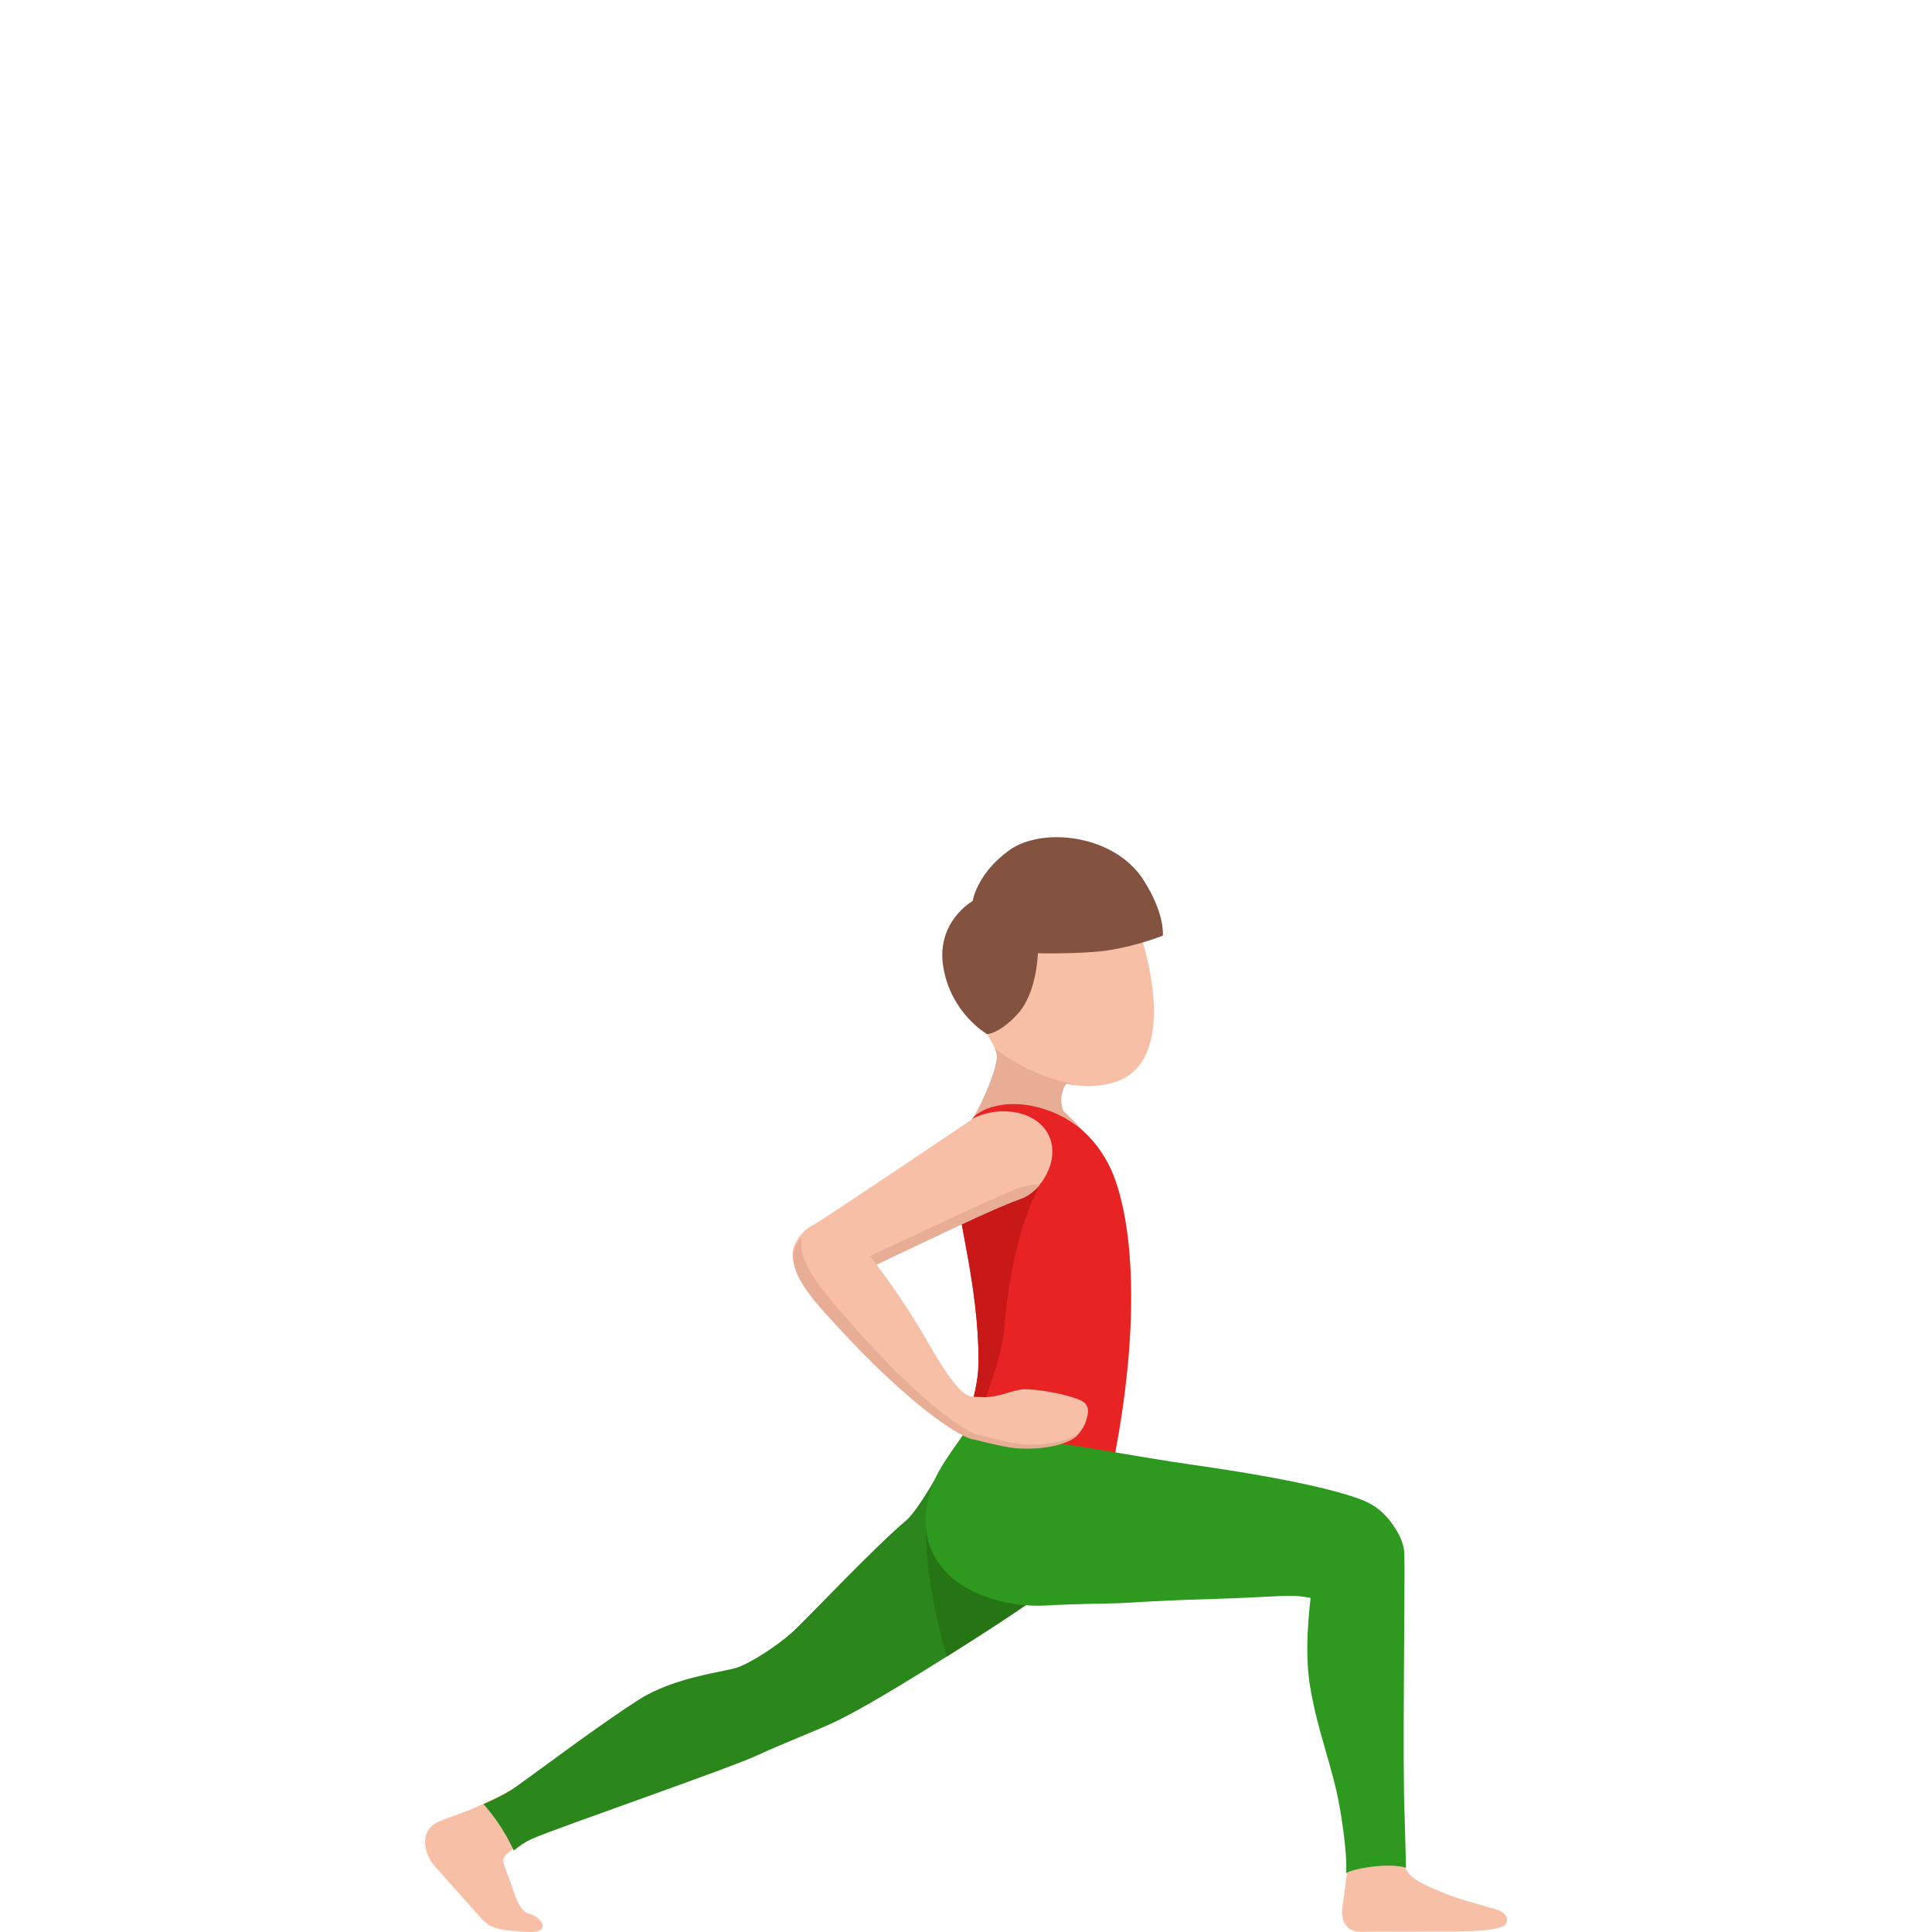 <svg width="300" height="300" viewBox="0 0 300 300" fill="none" xmlns="http://www.w3.org/2000/svg">
<path d="M74.818 280.189C72.447 281.393 71.066 281.665 68.248 282.81C64.926 284.16 65.86 287.85 67.393 289.626C69.018 291.504 72.12 294.977 74.902 298.071C76.535 299.887 79.309 299.78 81.78 299.973C85.796 300.285 84.188 297.704 82.275 297.207C80.794 296.82 80.148 294.93 79.529 293.02C78.834 290.861 77.728 289.022 78.319 288.315C78.994 287.506 79.956 286.812 81.034 286.141C81.876 285.624 82.751 284.716 84.08 284.416C83.154 281.571 82.842 279.175 81.701 276.361C78.691 278.603 75.948 279.613 74.818 280.189Z" fill="#F7C0A6"/>
<path d="M79.788 287.35C80.631 286.663 81.497 286.02 82.794 285.46C86.942 283.664 113.325 274.575 117.748 272.499C121.325 270.822 126.722 268.738 129.261 267.554C131.804 266.374 136.443 263.868 146.47 257.565C160.103 248.998 158.41 249.657 171.229 241.132C177.217 237.154 175.664 225.721 170.103 222.137C164.378 218.451 156.901 217.907 149.76 222.943C148.099 224.111 143.197 233.997 140.678 236.12C135.6 240.394 124.938 251.772 122.794 253.658C120.65 255.541 116.834 258.055 114.694 258.856C112.559 259.661 104.818 260.293 99.026 264.03C92.962 267.933 84.559 274.271 80.096 277.468C78.619 278.526 76.882 279.339 75.086 280.155C77.389 282.748 78.787 285.266 79.788 287.35Z" fill="#2B871B"/>
<path d="M170.102 222.144C164.378 218.458 156.901 217.914 149.759 222.949C148.813 223.616 146.817 227.109 144.805 230.385C142.21 238.226 145.188 250.733 146.993 257.241C160.046 249.024 158.577 249.549 171.228 241.139C177.216 237.161 175.663 225.728 170.102 222.144Z" fill="#257514"/>
<path d="M165.588 168.271C168.023 168.799 170.51 168.791 172.905 168.101C180.434 165.926 180.175 155.5 177.376 146.024C174.578 136.548 166.111 133.94 159.919 135.723C153.728 137.511 146.718 144.161 149.52 153.637C150.71 157.662 154.394 161.455 154.786 163.744C155.061 165.358 165.588 168.271 165.588 168.271Z" fill="#F7C0A6"/>
<path d="M167.125 168.523C166.826 168.409 166.494 168.306 166.095 168.219C160.223 166.972 156.107 164.107 154.499 162.828C154.634 163.152 154.734 163.456 154.782 163.736C155.061 165.354 152.726 171.143 150.838 173.942L166.407 174.565C163.341 171.068 165.588 168.266 165.588 168.266C166.099 168.381 166.61 168.46 167.125 168.523Z" fill="#E8AD95"/>
<path d="M151.033 173.689C149.381 177.304 149.037 180.639 148.91 184.767C148.79 188.615 151.8 198.812 152.383 210.676C152.706 217.33 150.606 223.636 150.119 228.336C149.477 234.521 151.744 239.868 154.966 241.692C157.572 243.168 172.143 225.641 172.143 225.641C178.402 198.232 174.454 187.9 172.898 182.49C171.939 179.163 166.642 173.858 164.327 171.751L151.033 173.689Z" fill="#E8AD95"/>
<path d="M151.034 173.69C150.211 174.961 148.782 180.64 148.654 184.768C148.535 188.616 151.956 199.54 151.956 211.419C151.956 216.435 149.489 221.565 148.427 227.631C150.726 225.883 154.383 225.026 159.261 224.873C167.632 224.604 172.195 225.847 173.021 226.388C177.5 203.246 175.428 188.793 172.894 182.495C170.738 177.139 166.806 173.485 161.457 172.009C155.816 170.45 151.856 172.423 151.034 173.69Z" fill="#E82323"/>
<path d="M162.737 181.902C159.763 182.624 152.314 177.016 148.805 182.723C148.729 183.429 148.674 184.12 148.654 184.767C148.534 188.615 151.955 199.539 151.955 211.418C151.955 216.434 149.552 222.137 148.366 227.559C149.161 226.944 148.254 225.566 149.648 225.164C149.648 225.164 155.392 212.823 155.899 206.623C157.368 188.571 162.737 181.902 162.737 181.902Z" fill="#C91818"/>
<path d="M154.782 163.744C154.981 164.904 153.84 168.199 152.482 171.009C157.285 169.513 163.225 168.551 165.848 168.168C160.111 166.897 156.083 164.095 154.498 162.836C154.634 163.156 154.734 163.459 154.782 163.744Z" fill="#E8AD95"/>
<path d="M151.033 139.903C151.033 139.903 151.668 135.656 156.733 132.013C161.799 128.371 172.993 129.535 177.544 136.619C180.965 141.947 180.566 145.29 180.566 145.29C180.566 145.29 175.196 147.436 169.835 147.819C165.244 148.147 161.165 148.021 161.165 148.021C161.165 148.021 161.021 154.165 158.039 157.429C155.177 160.563 153.268 160.575 153.268 160.575C153.268 160.575 147.74 157.433 146.494 150.294C145.241 143.151 151.033 139.903 151.033 139.903Z" fill="#845340"/>
<path d="M232.074 296.41C228.98 295.515 226.493 294.883 224.334 294.007C219.036 291.848 218.102 291.094 217.779 287.992C215.296 287.744 211.739 287.444 209.168 287.298C209.42 290.088 208.905 292.855 208.442 296.158C208.17 298.088 208.941 300.227 211.783 299.954L226.761 299.915C230.785 299.84 233.87 299.508 233.986 298.435C234.066 297.669 233.839 296.92 232.074 296.41Z" fill="#F7C0A6"/>
<path d="M216.469 237.122C215.144 234.936 213.479 233.717 211.635 232.967C208.709 231.775 201.432 229.758 185.228 227.457C176.937 226.281 166.198 224.194 160.222 223.57C154.63 222.99 149.528 222.832 149.528 222.832C147.169 226.214 145.221 228.732 144.354 231.909C140.825 244.854 153.356 249.87 162.614 249.294C166.813 249.033 171.452 249.033 173.763 248.946C176.051 248.863 178.178 248.599 187.472 248.319C199.368 247.96 199.982 247.462 203.583 248.133C207.016 243.729 212.294 240.899 216.469 237.122Z" fill="#2E991F"/>
<path d="M218.07 241.297C218.01 239.478 217 237.504 215.523 235.831C211.607 239.868 206.242 243.108 203.104 247.734C203.244 247.75 203.388 247.769 203.539 247.789C203.304 250.05 202.517 256.44 203.431 261.89C204.613 268.946 206.861 274.199 207.962 280.265C208.533 283.403 209.224 288.419 209.016 290.862C210.038 290.179 215.679 289.149 218.325 290.029C218.218 285.767 218.114 281.986 218.114 281.986C217.743 275.261 218.19 244.904 218.07 241.297Z" fill="#2E991F"/>
<path d="M123.429 196.452C122.155 193.891 124.447 191.148 126.068 190.335C127.684 189.518 151.213 173.618 151.213 173.618C155.225 171.617 161.013 172.434 162.858 176.305C164.698 180.181 161.592 185.055 158.61 186.101C152.051 188.401 133.165 198.086 130.271 198.891C127.373 199.7 124.702 199.01 123.429 196.452Z" fill="#F7C0A6"/>
<path d="M164.602 220.06C162.403 219.042 157.265 218.095 155.161 217.369C152.962 216.607 151.145 217.203 150.295 216.682C149.608 216.354 148.079 215.431 144.191 208.623C139.92 201.148 136.072 196.357 135.05 195.031C133.98 193.646 128.838 188.204 124.77 191.712C120.698 195.221 125.329 200.604 128.112 203.706C142.834 220.111 150.331 223.367 151.041 223.32C154.315 223.083 161.085 222.973 163.341 222.866C165.604 222.76 167.281 221.303 164.602 220.06Z" fill="#F7C0A6"/>
<path d="M157.572 184.707C152.993 186.566 142.059 191.842 135.081 195.023C135.38 195.414 135.72 195.864 136.099 196.377C143.045 193.121 153.963 187.742 158.634 186.104C159.46 185.816 160.729 184.9 161.468 183.997C160.394 183.784 158.765 184.222 157.572 184.707Z" fill="#E8AD95"/>
<path d="M159.181 215.719C156.861 215.735 154.818 217.526 150.354 216.82C150.494 219.338 150.426 221.031 151.041 223.32C153.704 223.955 156.243 224.646 158.267 224.756C160.454 224.875 163.708 224.705 166.163 223.529C167.4 222.937 168.259 221.824 168.618 220.696C168.997 219.5 169.352 218.122 167.767 217.432C165.201 216.303 160.71 215.707 159.181 215.719Z" fill="#F7C0A6"/>
<path d="M159.025 224.287C157.033 224.173 154.526 223.447 151.9 222.78C151.197 222.835 143.804 219.414 129.285 202.187C127.109 199.606 123.808 195.525 124.523 192.107C120.906 195.62 125.377 200.829 128.095 203.864C142.818 220.27 150.315 223.526 151.025 223.478C153.688 224.114 156.227 224.804 158.251 224.915C160.438 225.033 163.692 224.864 166.147 223.688C166.869 223.34 167.444 222.808 167.887 222.204C167.568 222.512 167.221 222.796 166.814 223.001C164.39 224.232 161.181 224.41 159.025 224.287Z" fill="#E8AD95"/>
</svg>

